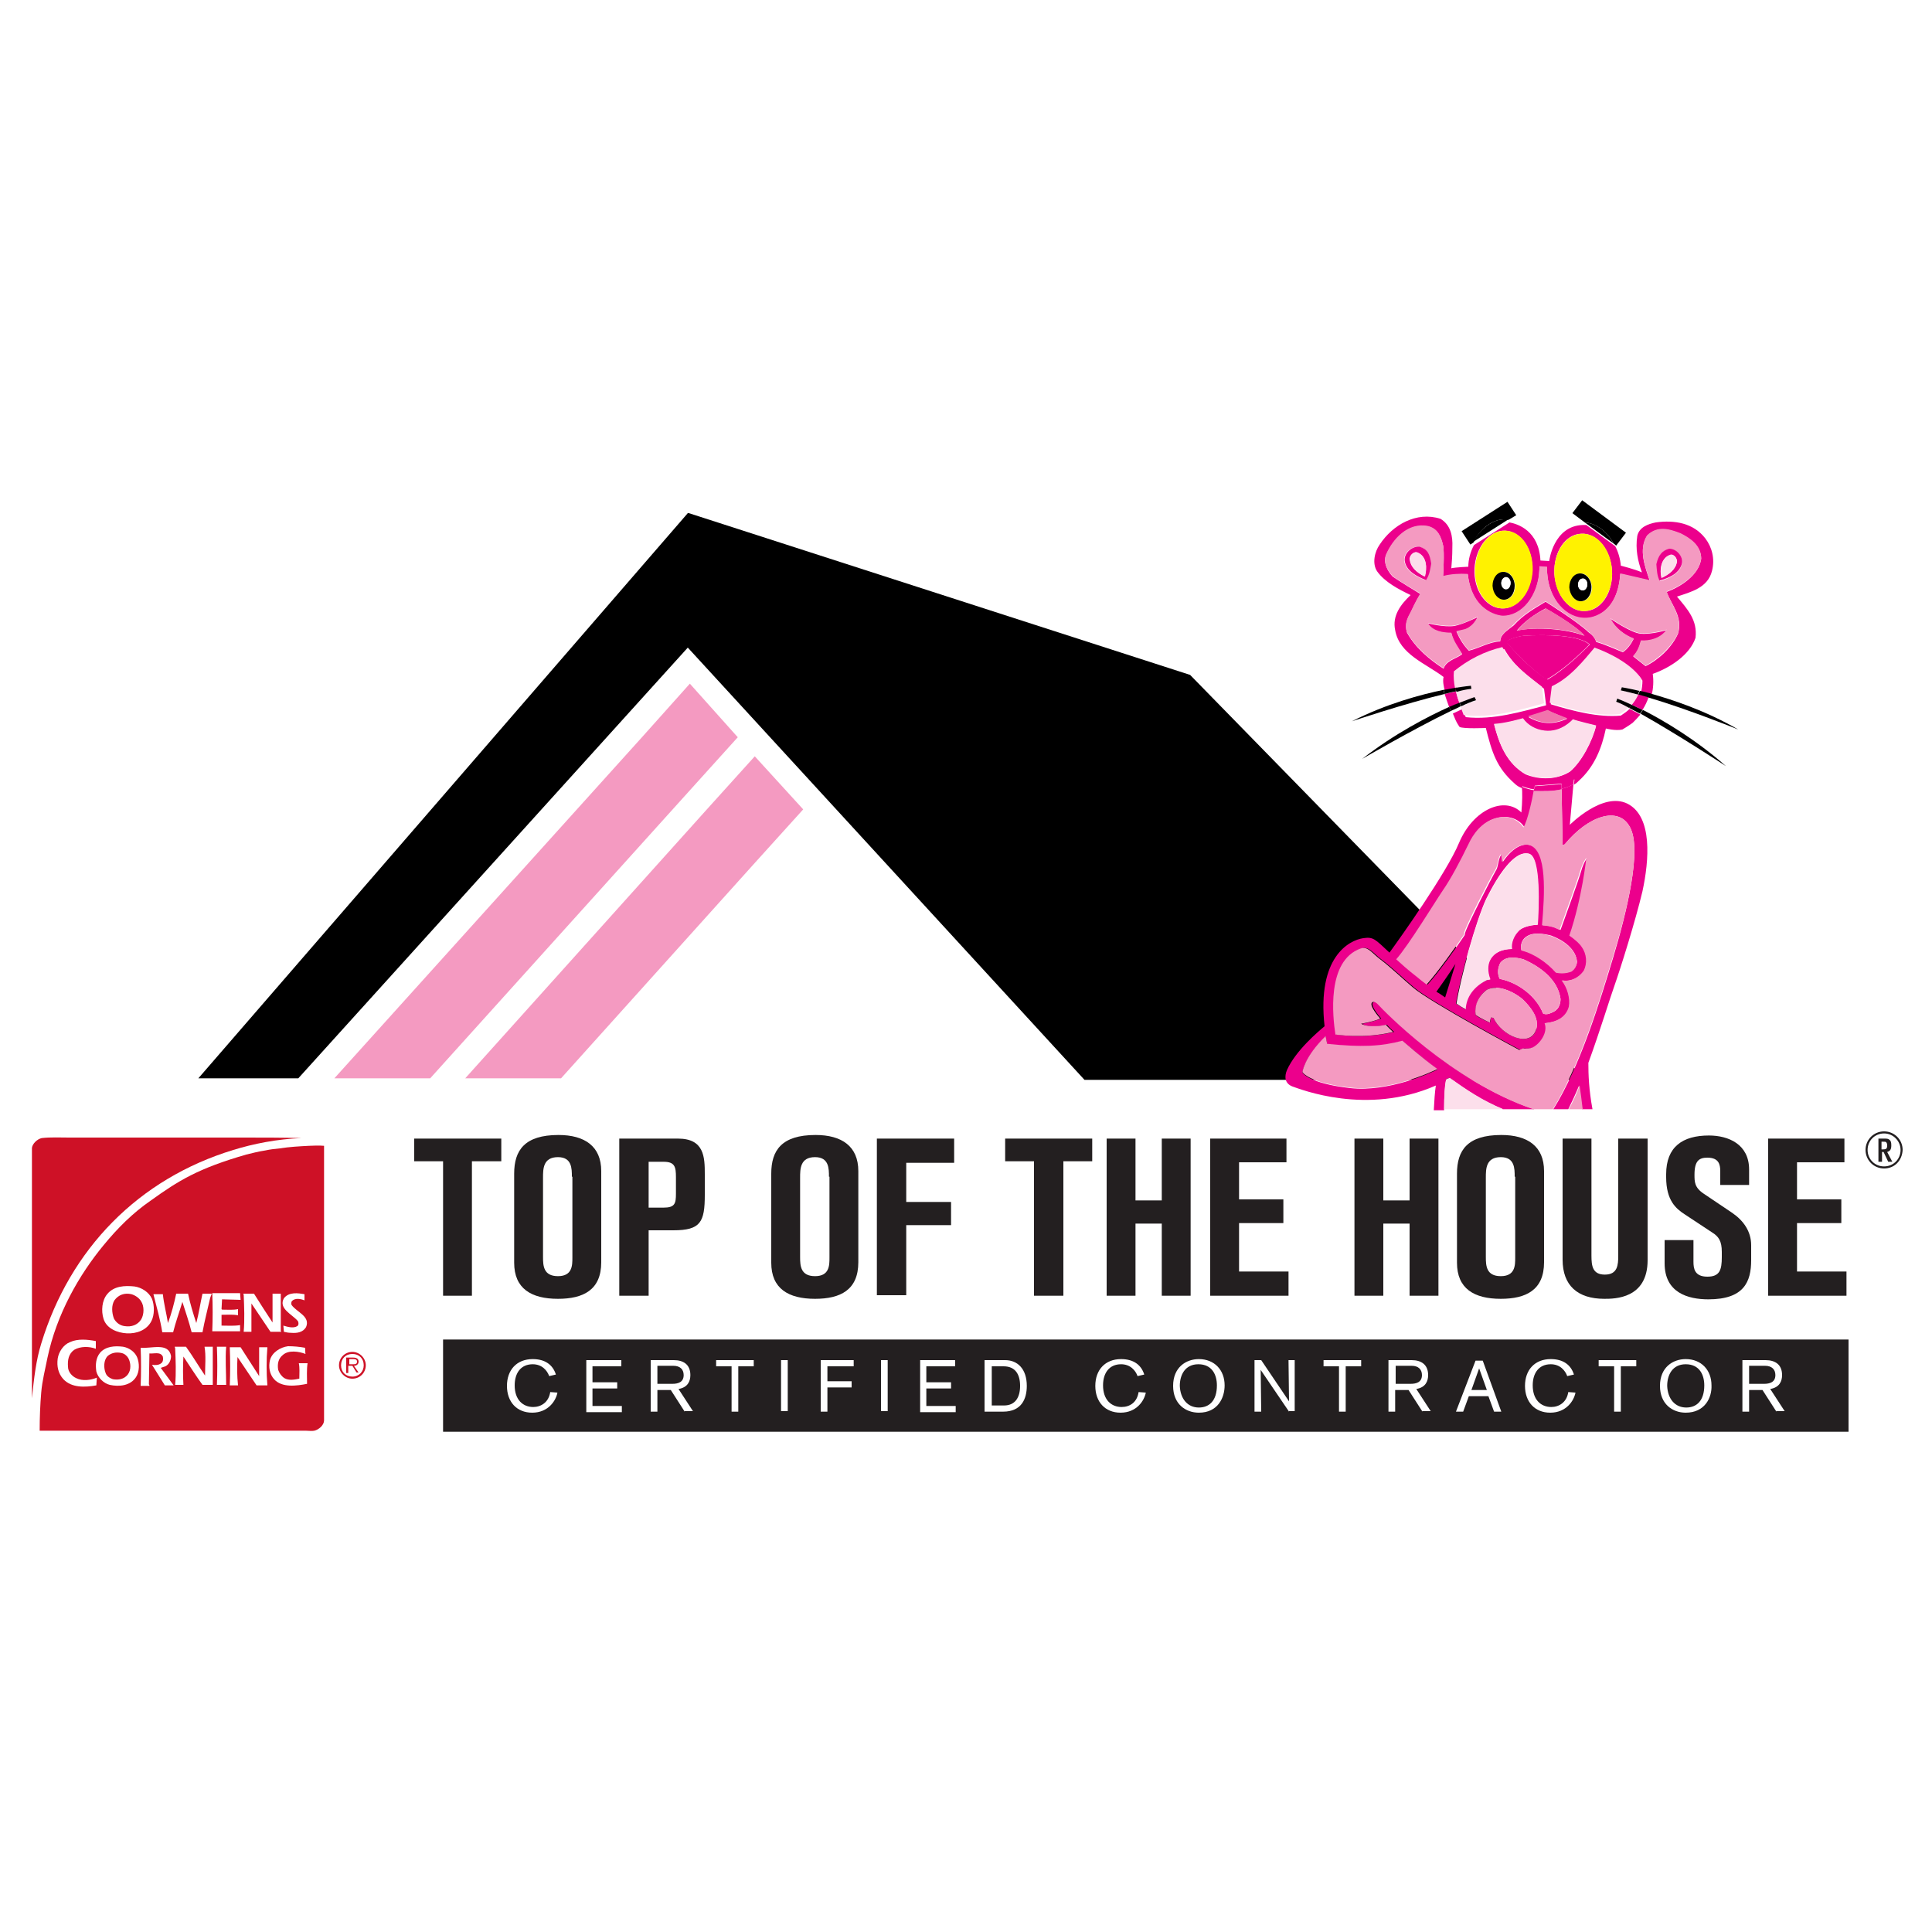 <?xml version="1.0" encoding="UTF-8"?> <svg xmlns="http://www.w3.org/2000/svg" xmlns:xlink="http://www.w3.org/1999/xlink" version="1.1" id="Layer_1" x="0px" y="0px" viewBox="0 0 375 375" style="enable-background:new 0 0 375 375;" xml:space="preserve"> <style type="text/css"> .st0{fill:#FFFFFF;} .st1{fill:#CE1126;} .st2{fill:#231F20;} .st3{fill:#F49AC1;} .st4{fill:none;} .st5{fill:#EC008C;} .st6{fill:#FCDFEB;} .st7{fill:#F173AC;} .st8{fill:#FFF200;} </style> <rect x="0" y="0" class="st0" width="375" height="375"></rect> <g> <g> <path class="st0" d="M58.5,220.9C58.5,220.9,58.5,220.9,58.5,220.9c-4.8,0.2-9.3,1.1-13.2,2.3c-18.4,5.6-31.7,19.2-37.3,37.6 c-1,3.2-1.4,6.7-1.8,10.6c0,0,0,0,0,0v6.5h1.5c0-2.6,0.1-5,0.3-7.4c0.2-2.4,0.8-4.6,1.2-6.7c1.8-8.6,6.2-16.2,10.9-21.9 c2.7-3.3,5.7-6.3,9.2-8.7c5.3-3.8,9.1-6.2,18.5-8.9c1.2-0.3,2.4-0.6,3.7-0.8c0.9-0.2,1.8-0.3,2.8-0.4c1.8-0.2,3.7-0.4,5.7-0.4 c0.2,0,2-0.1,2.9,0c0-0.1,0-1.6,0-1.6L58.5,220.9z"></path> <path class="st1" d="M60,222.4c0.2,0,2-0.1,2.9,0c0,12.7,0,25.4,0,38.1c0,3.6,0,7.3,0,10.9c0,1.4,0,3,0,4.3c0,0.9-1,1.8-1.9,2 c-0.5,0.1-1.1,0-1.6,0c-1.2,0-2.4,0-3.7,0c-3.8,0-7.5,0-11.3,0c-12.2,0-24.5,0-36.7,0c0-2.6,0.1-5,0.3-7.4 c0.2-2.4,0.8-4.6,1.2-6.7c1.8-8.6,6.2-16.2,10.9-21.9c2.7-3.3,5.7-6.3,9.2-8.7c5.3-3.8,9.1-6.2,18.5-8.9c1.2-0.3,2.4-0.6,3.7-0.8 c0.9-0.2,1.8-0.3,2.8-0.4C56.2,222.6,58.1,222.5,60,222.4z"></path> <path class="st1" d="M8.1,220.9c1.7-0.2,3.7-0.1,5.3-0.1c3.9,0,7.9,0,11.8,0c7.4,0,14.7,0,22.1,0c3.7,0,7.5,0,11.2,0.1 c-4.8,0.2-9.3,1.1-13.2,2.3c-18.4,5.6-31.7,19.2-37.3,37.6c-1,3.2-1.4,6.7-1.8,10.6c0-3.8,0-7.9,0-11.8c0-7.4,0-14.9,0-22.3 c0-3.4,0-6.7,0-10.1c0-1.4,0-4.4,0-4.4C6.3,222,7.2,221.1,8.1,220.9z"></path> <path class="st0" d="M59.1,251.2l0,1.2c-0.7-0.3-1.8-0.5-2.4,0.1c-0.2,0.2-0.2,0.6-0.1,0.8c1,1.4,3.7,2.2,2.8,4.3 c-0.6,1-1.7,1.2-2.9,1.1c-0.5,0-1-0.1-1.4-0.2l-0.1-1.2c0.7,0.2,1.9,0.6,2.7,0.1c0.3-0.2,0.3-0.7,0.1-1c-1.1-1.3-3.8-2.4-2.7-4.4 C56.1,250.7,57.9,251,59.1,251.2L59.1,251.2z"></path> <path class="st0" d="M31.6,251.1c0.2,2,0.7,3.8,1,5.7c0.7-1.9,1.2-3.8,1.6-5.7h2.3c0.4,1.9,1,3.9,1.6,5.7c0.5-1.9,0.8-3.9,1.2-5.7 h1.8l-0.3,0.8c-0.5,2.2-1.1,4.5-1.5,6.7h-2.1c-0.5-2-1.2-4-1.8-5.9c-0.6,2-1.3,3.9-1.8,5.9h-2.1c-0.4-2.5-1.1-4.9-1.7-7.3l0-0.1 H31.6L31.6,251.1z"></path> <path class="st0" d="M46.7,252.3l-3.6-0.1l-0.1,1.9l0.1,0.1c1,0,2.2,0.1,3.1-0.1v1.2c-1-0.2-2.1-0.1-3.2-0.1v2.1 c1.2,0,2.5,0.1,3.6-0.1l0,1.2h-5.4c0.1-2.4,0.1-5,0-7.4h5.4L46.7,252.3L46.7,252.3z"></path> <path class="st0" d="M49.3,251.1c1.2,1.9,2.4,3.8,3.6,5.6l0-5.6h1.6l0,7.2l0.1,0.2h-2.1l-3.7-5.5l0,5.5h-1.5 c0.2-2.3,0.1-4.8,0-7.2l-0.1-0.2H49.3L49.3,251.1z"></path> <path class="st0" d="M18.6,260.3l0,1.5c-1.3-0.5-3-0.5-4.2,0.2c-1.1,0.8-1.3,2-1.2,3.3c0,0.9,0.7,1.8,1.6,2.2 c1.2,0.6,2.8,0.4,4-0.1l-0.1,1.5c-2.2,0.4-4.8,0.5-6.4-1.2c-1-1.1-1.3-2.5-1.1-4c0.2-1.3,1.1-2.7,2.4-3.2 C15.1,259.8,17,260,18.6,260.3L18.6,260.3z"></path> <path class="st0" d="M59.2,261.6c0.1,0.4,0,0.8,0.1,1.2c-1.3-0.5-3.3-0.8-4.4,0.2c-0.9,0.7-1.1,1.8-0.9,2.9 c0.2,0.6,0.6,1.2,1.2,1.6c0.9,0.5,1.9,0.3,2.9,0.1c0-1,0.1-2.1-0.1-3h1.7c-0.2,1.3-0.1,2.7-0.1,4c-2,0.4-4.9,0.8-6.4-0.9 c-0.9-1-1.1-2.4-0.8-3.7c0.4-1.5,2-2.5,3.5-2.7C57,261.3,58.1,261.4,59.2,261.6L59.2,261.6z"></path> <path class="st0" d="M33.2,263.2c0,0.7-0.3,1.6-1.1,2l-0.9,0.3l2.5,3.4H32l-2.5-4c0.6,0.1,1.3,0.1,1.8-0.3 c0.4-0.3,0.4-0.9,0.3-1.3c-0.5-1-1.7-0.5-2.6-0.6l-0.1,6c0.1,0.1,0.1,0.2,0.1,0.3h-1.7c0.1-2.4,0.1-5,0-7.4 C29.4,261.8,32.7,260.5,33.2,263.2L33.2,263.2z"></path> <path class="st0" d="M36.1,261.4c1.3,1.8,2.4,3.7,3.7,5.6c0-1.8,0.2-3.9-0.1-5.6h1.6l0,7.4h-2c-1.3-1.8-2.5-3.7-3.7-5.5 c-0.1,1.8-0.1,3.7,0,5.5H34c0.2-2.3,0.1-4.8,0-7.1l-0.1-0.3H36.1L36.1,261.4z"></path> <path class="st0" d="M43.9,261.4c-0.2,2.4,0,4.9,0,7.4h-1.8c0.1-2.4,0.1-5,0-7.4H43.9L43.9,261.4z"></path> <path class="st0" d="M50.3,267.1l0-5.6h1.6c-0.2,2.4-0.2,5,0,7.4h-2.1l-3.7-5.5c-0.1,1.8-0.1,3.7,0.1,5.5h-1.6 c0.1-2.4,0.1-5,0-7.4h2.1L50.3,267.1L50.3,267.1z"></path> <path class="st0" d="M29.5,252.1c-0.6-1.3-2-2.2-3.4-2.4c-1.9-0.2-4-0.1-5.3,1.5c-1,1.2-1.2,3.2-0.7,4.8c0.6,1.9,2.7,2.7,4.5,2.8 c1.9,0.1,3.9-0.6,4.8-2.4C30,255.2,30,253.4,29.5,252.1z M27.4,256.1c-0.7,1.1-1.9,1.5-3.2,1.3c-0.9-0.1-1.7-0.7-2.1-1.5 c-0.4-1.1-0.5-2.5,0.1-3.5c0.8-1.1,2-1.5,3.3-1.2c0.7,0.2,1.5,0.7,1.9,1.4C28,253.5,28,255.1,27.4,256.1z"></path> <path class="st0" d="M26.6,263.4c-0.5-1.1-1.6-1.8-2.7-2c-1.6-0.2-3.4-0.1-4.5,1.2c-0.8,1-0.9,2.3-0.7,3.6 c0.3,1.2,1.4,2.3,2.6,2.6c1.8,0.4,4,0.2,5.1-1.5C27.1,266.2,27.1,264.6,26.6,263.4z M24.8,266.8c-0.7,0.9-1.8,1.1-2.9,0.9 c-0.6-0.2-1.2-0.6-1.4-1.2c-0.4-1-0.4-2.5,0.4-3.3c0.7-0.6,1.6-0.8,2.6-0.6c0.6,0.1,1.1,0.5,1.4,1 C25.4,264.5,25.5,265.9,24.8,266.8z"></path> <path class="st1" d="M68.4,267.6c1.5,0,2.6-1.2,2.6-2.6c0-1.4-1.2-2.6-2.6-2.6c-1.5,0-2.6,1.2-2.6,2.6 C65.8,266.4,67,267.6,68.4,267.6z M68.4,267.2c-1.3,0-2.2-0.9-2.2-2.2c0-1.3,0.9-2.2,2.2-2.2c1.3,0,2.2,0.9,2.2,2.2 C70.6,266.2,69.7,267.2,68.4,267.2z M67.8,265.1h0.6l0.8,1.3h0.4l-0.9-1.3c0.5,0,0.9-0.3,0.9-0.8c0-0.5-0.3-0.8-1.1-0.8h-1.3v3 h0.4V265.1z M67.8,264.8v-1h0.8c0.4,0,0.7,0.1,0.7,0.5c0,0.6-0.6,0.5-1,0.5H67.8z"></path> </g> <g> <path class="st2" d="M91.6,225.4v26.1H86v-26.1h-5.6V221h16.9v4.4H91.6z"></path> <path class="st2" d="M99.8,227.8c0-4.5,2-7.5,8.6-7.5c5.1,0,8.3,2.2,8.3,7V245c0,5.4-3.5,7.1-8.4,7.1c-5.2,0-8.5-2-8.5-7V227.8z M111,228.4c0-1.6,0-3.8-2.7-3.8c-2.9,0-2.9,2.3-2.9,4V244c0,1.7,0.1,3.7,2.9,3.7c2.8,0,2.8-2.1,2.8-3.6V228.4z"></path> <path class="st2" d="M131.6,221c5.1,0,5.2,3.6,5.2,6.9v4c0,5.3-0.8,6.9-6.1,6.9h-4.8v12.7h-5.7V221H131.6z M125.9,234.4h2.9 c2.2,0,2.4-0.8,2.4-2.7v-3.2c0-2-0.2-3-2.4-3h-2.9V234.4z"></path> <path class="st2" d="M149.7,227.8c0-4.5,2-7.5,8.6-7.5c5.1,0,8.3,2.2,8.3,7V245c0,5.4-3.5,7.1-8.4,7.1c-5.2,0-8.5-2-8.5-7V227.8z M160.9,228.4c0-1.6,0-3.8-2.7-3.8c-2.9,0-2.9,2.3-2.9,4V244c0,1.7,0.1,3.7,2.9,3.7c2.8,0,2.8-2.1,2.8-3.6V228.4z"></path> <path class="st2" d="M175.9,225.7v7.6h8.7v4.5h-8.7v13.6h-5.7V221h15v4.7H175.9z"></path> <path class="st2" d="M206.4,225.4v26.1h-5.7v-26.1h-5.6V221h16.9v4.4H206.4z"></path> <path class="st2" d="M225.5,251.5v-14h-5.1v14h-5.6V221h5.6v12h5.1v-12h5.6v30.5H225.5z"></path> <path class="st2" d="M234.9,251.5V221h14.8v4.6h-9.2v7.2h8.6v4.6h-8.6v9.4h9.6v4.7H234.9z"></path> <path class="st2" d="M273.6,251.5v-14h-5.1v14h-5.6V221h5.6v12h5.1v-12h5.6v30.5H273.6z"></path> <path class="st2" d="M282.8,227.8c0-4.5,2-7.5,8.6-7.5c5.1,0,8.3,2.2,8.3,7V245c0,5.4-3.5,7.1-8.4,7.1c-5.2,0-8.5-2-8.5-7V227.8z M294,228.4c0-1.6,0-3.8-2.7-3.8c-2.9,0-2.9,2.3-2.9,4V244c0,1.7,0.1,3.7,2.9,3.7c2.8,0,2.8-2.1,2.8-3.6V228.4z"></path> <path class="st2" d="M308.9,221v22.7c0,2,0.2,3.7,2.6,3.7c2.5,0,2.6-1.9,2.6-3.7V221h5.7v23.6c0,7.5-6.4,7.5-8.4,7.5 c-5.2,0-8.1-2.6-8.1-7.6V221H308.9z"></path> <path class="st2" d="M328.7,240.7v4.2c0,1.3,0.2,2.9,2.7,2.9c2.4,0,2.8-1.3,2.8-3.8v-1c0-2.1-0.6-3-1.9-3.8l-5.3-3.5 c-1.7-1.1-3.6-2.7-3.6-7.2v-0.6c0-5.3,3.2-7.5,8.3-7.5c3.8,0,7.8,1.7,7.8,6.6v3h-5.6v-2.7c0-1.3-0.3-2.6-2.5-2.6 c-1.6,0-2.5,0.6-2.5,3.3c0,1.4,0,2.5,1.8,3.7l5.5,3.7c2.2,1.5,3.7,3.6,3.7,6.3v2.9c0,4.2-1.4,7.6-8.3,7.6c-4,0-8.5-1.3-8.5-7v-4.5 H328.7z"></path> <path class="st2" d="M343.2,251.5V221h14.8v4.6h-9.2v7.2h8.6v4.6h-8.6v9.4h9.6v4.7H343.2z"></path> </g> <rect x="86" y="260" class="st2" width="272.8" height="17.9"></rect> <g> <path class="st0" d="M108.2,270.3c-0.3,1.6-1.8,3.9-4.9,3.9c-3,0-4.9-2.1-4.9-5.2c0-3.1,1.9-5.2,5-5.2c2.4,0,3.9,1.1,4.5,3 l-1.3,0.3c-0.4-1.1-1.4-2.3-3.2-2.3c-2.3,0-3.5,1.7-3.5,4.1c0,2.8,1.6,4.2,3.6,4.2c1.5,0,3-0.9,3.3-2.9L108.2,270.3z"></path> <path class="st0" d="M113.8,274V264h6.8v1.2H115v3.1h4.8v1.2H115v3.4h5.7v1.2H113.8z"></path> <path class="st0" d="M132.9,274l-2.7-4.2h-2.6v4.2h-1.3V264h4.5c1.9,0,3.2,0.9,3.2,2.9c0,1.2-0.5,2.4-2.3,2.7l2.8,4.3H132.9z M130.5,268.6c1.1,0,2.2-0.3,2.2-1.7c0-1.1-0.7-1.8-2-1.8h-3.1v3.5H130.5z"></path> <path class="st0" d="M143.3,265.2v8.8H142v-8.8h-3V264h7.3v1.2H143.3z"></path> <path class="st0" d="M151.6,274V264h1.3v9.9H151.6z"></path> <path class="st0" d="M160.6,265.2v2.9h4.7v1.2h-4.7v4.7h-1.3V264h6.4v1.2H160.6z"></path> <path class="st0" d="M171,274V264h1.3v9.9H171z"></path> <path class="st0" d="M178.6,274V264h6.8v1.2h-5.6v3.1h4.8v1.2h-4.8v3.4h5.7v1.2H178.6z"></path> <path class="st0" d="M195.1,264c2.4,0,4.2,1.7,4.2,5c0,2.5-1,5-4.6,5h-3.6V264H195.1z M192.5,272.8h2.4c2.1,0,3.1-1.5,3.1-3.8 c0-2.2-0.9-3.8-3.2-3.8h-2.3V272.8z"></path> <path class="st0" d="M222.4,270.3c-0.3,1.6-1.8,3.9-4.9,3.9c-3,0-4.9-2.1-4.9-5.2c0-3.1,1.9-5.2,5-5.2c2.4,0,3.9,1.1,4.5,3 l-1.3,0.3c-0.4-1.1-1.4-2.3-3.2-2.3c-2.3,0-3.5,1.7-3.5,4.1c0,2.8,1.6,4.2,3.6,4.2c1.6,0,3-0.9,3.3-2.9L222.4,270.3z"></path> <path class="st0" d="M232.7,274.2c-2.6,0-5-1.7-5-5.2c0-3.6,2.5-5.2,5-5.2c3,0,5,2.1,5,5.1C237.7,271.3,236.4,274.2,232.7,274.2z M232.7,273.2c2,0,3.5-1.3,3.5-4.3c0-2-0.9-4.1-3.6-4.1c-2.6,0-3.6,2.1-3.6,4.2C229.1,271.5,230.5,273.2,232.7,273.2z"></path> <path class="st0" d="M250.2,274l-5.5-8.1c0,0,0.1,7.9,0.1,8.1h-1.3V264h1.3l5.4,8c0,0-0.1-7.7-0.1-8h1.2v9.9H250.2z"></path> <path class="st0" d="M261.2,265.2v8.8h-1.3v-8.8h-3V264h7.3v1.2H261.2z"></path> <path class="st0" d="M276.1,274l-2.7-4.2h-2.6v4.2h-1.3V264h4.5c1.9,0,3.2,0.9,3.2,2.9c0,1.2-0.5,2.4-2.3,2.7l2.8,4.3H276.1z M273.8,268.6c1.1,0,2.2-0.3,2.2-1.7c0-1.1-0.7-1.8-2-1.8h-3.1v3.5H273.8z"></path> <path class="st0" d="M290,274l-1.1-3h-3.8l-1.1,3h-1.4l3.8-9.9h1.4l3.6,9.9H290z M287.1,265.6l-1.5,4.2h3L287.1,265.6z"></path> <path class="st0" d="M305.8,270.3c-0.3,1.6-1.8,3.9-4.9,3.9c-3,0-4.9-2.1-4.9-5.2c0-3.1,1.9-5.2,5-5.2c2.4,0,3.9,1.1,4.5,3 l-1.3,0.3c-0.4-1.1-1.4-2.3-3.2-2.3c-2.3,0-3.5,1.7-3.5,4.1c0,2.8,1.6,4.2,3.6,4.2c1.5,0,3-0.9,3.3-2.9L305.8,270.3z"></path> <path class="st0" d="M314.6,265.2v8.8h-1.3v-8.8h-3V264h7.3v1.2H314.6z"></path> <path class="st0" d="M327.2,274.2c-2.6,0-5-1.7-5-5.2c0-3.6,2.5-5.2,5-5.2c3,0,5,2.1,5,5.1C332.3,271.3,330.9,274.2,327.2,274.2z M327.3,273.2c2,0,3.5-1.3,3.5-4.3c0-2-0.9-4.1-3.6-4.1c-2.6,0-3.6,2.1-3.6,4.2C323.7,271.5,325.1,273.2,327.3,273.2z"></path> <path class="st0" d="M344.8,274l-2.7-4.2h-2.6v4.2h-1.3V264h4.5c1.9,0,3.2,0.9,3.2,2.9c0,1.2-0.5,2.4-2.3,2.7l2.8,4.3H344.8z M342.4,268.6c1.1,0,2.2-0.3,2.2-1.7c0-1.1-0.7-1.8-2-1.8h-3.1v3.5H342.4z"></path> </g> <g> <g> <path class="st2" d="M365.7,226.8c-2,0-3.6-1.6-3.6-3.6c0-2,1.6-3.6,3.6-3.6c2,0,3.6,1.6,3.6,3.6 C369.2,225.3,367.7,226.8,365.7,226.8z M365.7,220c-1.8,0-3.2,1.4-3.2,3.2c0,1.8,1.4,3.2,3.2,3.2c1.8,0,3.2-1.4,3.2-3.2 C368.9,221.5,367.5,220,365.7,220z M365.5,221c0.7,0,1,0,1.2,0.2c0.3,0.2,0.4,0.5,0.4,1.1c0,0.8-0.2,1.1-0.8,1.3l1,1.9h-0.8 l-0.9-1.9h-0.3v1.9h-0.7V221H365.5z M365.2,223.1h0.2c0.7,0,0.9-0.1,0.9-0.8c0-0.3-0.1-0.5-0.2-0.6c-0.1-0.1-0.3-0.1-0.7-0.1 h-0.2V223.1z"></path> </g> </g> <g> <polygon points="231,131 133.7,99.6 133.5,99.6 38.5,209.3 57.9,209.3 133.5,125.7 210.5,209.6 230.4,209.6 307.8,209.6 "></polygon> <polygon class="st3" points="133.9,132.7 124.6,143.1 64.9,209.3 83.5,209.3 133.9,153.4 143.2,143.1 "></polygon> <polygon class="st3" points="146.5,146.8 137.2,157.1 90.3,209.3 108.9,209.3 146.5,167.5 155.9,157.1 "></polygon> <g> <path class="st4" d="M282.5,187.1c-1.4,2.3-3,4.4-3.7,5.3c0.6,0.4,1.1,0.8,1.7,1.1C280.9,192.4,281.7,189.7,282.5,187.1z"></path> <path class="st5" d="M280.7,209.5c0.2-0.1,0.4-0.2,0.6-0.3c3.2,2.3,6.3,4.4,10.4,6.1h6.1c-15.9-5.3-29.4-19.4-30.1-20.3 c-0.8-0.9-1.6-0.6-1.2,0.4c0.2,0.5,0.8,1.4,1.6,2.3c-0.6,0.2-1.8,0.7-3.7,1c0.8,0.7,3.2,0.6,4.8,0.2c0.4,0.5,0.9,0.9,1.4,1.4 c-5.7,1.4-11.2,0.5-11.2,0.5c-0.4-3.3-1.7-14.3,4.9-16.7c1.4-0.5,2.2,0.9,3.8,2.1c2,1.5,4.5,3.9,6.4,5.5 c3.4,2.9,20.6,12.1,20.6,12.1l0.7-0.3c0.7,0.1,1.4,0,1.9-0.2c1.5-0.7,3-2.9,2.3-4.7c2.1-0.2,4.1-1,4.7-3.2 c0.3-1.6-0.3-3.8-1.4-5.1c1.8,0.3,3.4-0.6,4.3-1.9c0.7-1.4,0.6-3.3-0.4-4.6c-0.3-0.4-1.2-1.3-2.4-2.2c2.5-7.3,3.3-15.1,3.3-15.1 s-0.7,0.8-1.2,2.6c-0.4,1.5-3.2,9.2-4,11.4c-0.5-0.2-1-0.5-1.5-0.6c-0.6-0.2-1.3-0.3-1.9-0.3c0.5-5.9,1.2-14.8-2.6-15.6 c-2.8-0.6-5.2,3.3-5.2,3.3s0-1.1-0.2-1.5c-0.6,0.5-0.7,2.3-1,2.9c-1.2,2.1-5.6,10.7-6.1,12.3c0,0.1-0.1,0.3-0.1,0.5 c-1.4,2.1-5.1,7.3-7.2,9.6c-0.7-0.5-1.3-1-1.9-1.5c-1.6-1.3-2.9-2.5-4-3.4c2.4-2.7,7.7-11.4,9-13.3c1.5-2.3,3.4-5.7,5.1-9.2 c0.8-1.6,2.4-4.4,5.6-5c2.2-0.5,4.2,0.5,5,1.9c0.8-1.2,1.6-5.4,2-7.2c-0.9-0.1-1.8-0.4-2.5-0.7c0.1,1.1,0.1,2.9-0.1,5 c-3.2-3.2-9.3-0.7-12.1,5.9c-2.4,5.8-11.6,18.7-13.5,21.3c-2.8-2.6-3.1-3.1-5.1-2.8c-2.7,0.4-9,3.6-7.5,17.1 c-1.2,1-5.6,4.7-7.3,8.5c-0.5,1.2-0.5,2.6,1.1,3.2c1.5,0.5,14.4,5.7,27.8-0.2c-0.2,1.3-0.3,2.9-0.4,4.8h2 C280.3,212.6,280.5,210.6,280.7,209.5z M298.2,199.7c-1,3.9-6.8,1.3-8.3-2.1c-0.2-0.1-0.5-0.1-0.5-0.1c-0.1,0.3-0.1,0.7-0.2,1 c-1.4-0.6-2.8-1.3-2.8-1.6c-0.1-1.7,0.4-3.4,2.2-4.8c2-1,5,0.2,7,1.9C297,195.4,298.8,197.5,298.2,199.7z M301.1,196.6 c-1.1,0.5-1.6,0.1-1.6,0.1c-1.3-3.3-4.8-6-8.4-6.7c-0.5-1-0.4-2.1,0.1-3.1c1.1-1.4,3-1.1,4.5-0.7c3.2,1.4,6.7,3.9,7.2,7.7 C302.9,195,302.5,196.1,301.1,196.6z M301.1,181.6c2.4,0.9,4.8,2.6,5,5.1c-0.1,0.7-0.5,1.4-1.1,1.8c-1.1,0.4-2.1,0.4-3,0.2 c-1.6-1.9-4.1-3.7-6.7-4.3c-0.2-0.8,0-1.7,0.6-2.3C297.2,180.8,299.5,181.2,301.1,181.6z M288.5,174.4c2.2-4.4,5.4-9.4,8.2-8.7 c2.4,0.6,1.9,11.1,1.7,13.8c-1.7,0.1-3.1,0.6-3.7,1.2c-0.9,0.9-1.5,2.2-1.3,3.5c-1.8,0-3.7,0.7-4.4,2.5c-0.4,1.1-0.2,2.3,0.2,3.4 c-0.3,0.1-0.6,0.1-0.8,0.2c-2.4,1.2-3.9,3.1-4,5.6c-0.6-0.4-1.2-0.7-1.8-1.1C283.3,190.2,286.5,178.6,288.5,174.4z M282.5,187.1 c-0.8,2.6-1.6,5.3-2,6.5c-0.6-0.4-1.1-0.8-1.7-1.1C279.5,191.5,281.1,189.3,282.5,187.1z M262.1,211.2c-8.1-0.9-9.3-3-9.3-3 s0.3-2.9,4.5-7c0.1,0.5,0.2,1,0.3,1.5c6.7,0.7,10.5,0.5,14.6-0.6c1,0.7,3.4,2.9,6.8,5.5C277.6,208.3,269.5,212,262.1,211.2z"></path> <path class="st5" d="M303.3,164l0.4-0.1c4.5-5.5,10.5-7.6,12.7-3.3c2.3,4.3-0.6,16.3-3.3,25.3c-2.6,8.6-6.4,21.1-11.6,29.4h2.9 c0.7-1.4,1.4-2.9,2.1-4.6c0.1,1.3,0.3,3,0.6,4.6h2c-0.7-3.8-0.8-6.7-0.8-9c2.3-6.3,4.3-12.9,5-14.8c1.2-3.4,4.1-12.6,5.5-18.5 c1.3-6,2-14.5-2.9-17c-4.8-2.4-11.2,4.1-11.2,4.1l0.7-7.9c-0.7,0.4-1.4,0.7-2.3,0.9L303.3,164z"></path> <path class="st3" d="M288.6,192.1c-1.8,1.4-2.4,3.1-2.2,4.8c0,0.2,1.5,1,2.8,1.6c0-0.3,0.1-0.7,0.2-1c0,0,0.3,0,0.5,0.1 c1.5,3.4,7.2,6,8.3,2.1c0.6-2.2-1.1-4.2-2.6-5.7C293.6,192.3,290.6,191.1,288.6,192.1z"></path> <path class="st3" d="M295.7,186.2c-1.5-0.4-3.4-0.7-4.5,0.7c-0.5,1-0.6,2.2-0.1,3.1c3.6,0.7,7.1,3.4,8.4,6.7c0,0,0.5,0.4,1.6-0.1 c1.3-0.6,1.8-1.6,1.8-2.7C302.4,190.1,298.9,187.6,295.7,186.2z"></path> <path class="st3" d="M295.9,182.2c-0.6,0.6-0.8,1.5-0.6,2.3c2.5,0.6,5,2.4,6.7,4.3c0.9,0.2,1.9,0.2,3-0.2c0.6-0.4,1-1,1.1-1.8 c-0.2-2.6-2.6-4.2-5-5.1C299.5,181.2,297.2,180.8,295.9,182.2z"></path> <path class="st3" d="M316.4,160.6c-2.3-4.3-8.2-2.2-12.7,3.3l-0.4,0.1l-0.2-10.8c-1.7,0.4-3.6,0.5-5.4,0.2 c-0.3,1.8-1.2,5.9-2,7.2c-0.9-1.4-2.9-2.4-5-1.9c-3.2,0.7-4.9,3.5-5.6,5c-1.7,3.5-3.5,6.9-5.1,9.2c-1.3,1.9-6.6,10.6-9,13.3 c1,0.9,2.3,2.1,4,3.4c0.6,0.5,1.2,1,1.9,1.5c2.1-2.3,5.8-7.5,7.2-9.6c0.1-0.2,0.1-0.3,0.1-0.5c0.5-1.7,4.9-10.3,6.1-12.3 c0.4-0.6,0.5-2.4,1-2.9c0.2,0.5,0.2,1.5,0.2,1.5s2.5-3.9,5.2-3.3c3.7,0.8,3.1,9.7,2.6,15.6c0.6,0,1.3,0.2,1.9,0.3 c0.5,0.1,1,0.4,1.5,0.6c0.8-2.3,3.6-9.9,4-11.4c0.5-1.7,1.2-2.6,1.2-2.6s-0.8,7.8-3.3,15.1c1.2,0.8,2.1,1.7,2.4,2.2 c1,1.4,1.1,3.2,0.4,4.6c-0.9,1.3-2.5,2.2-4.3,1.9c1.1,1.4,1.7,3.5,1.4,5.1c-0.6,2.2-2.6,3-4.7,3.2c0.7,1.8-0.9,4-2.3,4.7 c-0.5,0.2-1.2,0.3-1.9,0.2l-0.7,0.3c0,0-17.2-9.2-20.6-12.1c-1.9-1.6-4.4-4-6.4-5.5c-1.6-1.2-2.4-2.6-3.8-2.1 c-6.7,2.4-5.4,13.4-4.9,16.7c0,0,5.6,0.9,11.2-0.5c-0.5-0.5-1-0.9-1.4-1.4c-1.6,0.4-3.9,0.4-4.8-0.2c1.8-0.3,3.1-0.7,3.7-1 c-0.8-0.9-1.4-1.8-1.6-2.3c-0.4-1,0.4-1.3,1.2-0.4c0.8,0.9,14.2,14.9,30.1,20.3h3.8c5.2-8.4,9-20.8,11.6-29.4 C315.8,176.9,318.7,164.9,316.4,160.6z"></path> <path class="st6" d="M288.5,190.3c0.2-0.1,0.5-0.2,0.8-0.2c-0.4-1-0.6-2.3-0.2-3.4c0.7-1.8,2.5-2.5,4.4-2.5 c-0.2-1.2,0.4-2.6,1.3-3.5c0.5-0.6,1.9-1.2,3.7-1.2c0.2-2.8,0.7-13.2-1.7-13.8c-2.8-0.7-6,4.3-8.2,8.7 c-2.1,4.2-5.2,15.8-5.9,20.4c0.6,0.4,1.2,0.8,1.8,1.1C284.6,193.5,286.1,191.5,288.5,190.3z"></path> <path class="st3" d="M272.2,202c-4.1,1.1-7.9,1.3-14.6,0.6c-0.1-0.5-0.2-1-0.3-1.5c-4.2,4.1-4.5,7-4.5,7s1.2,2.1,9.3,3 c7.4,0.8,15.5-2.9,16.9-3.6C275.6,205,273.2,202.8,272.2,202z"></path> <path class="st6" d="M280.7,209.5c-0.3,1.1-0.4,3.1-0.4,5.8h11.5c-4.1-1.7-7.2-3.8-10.4-6.1C281.1,209.3,280.9,209.4,280.7,209.5 z"></path> <path class="st3" d="M304.5,215.3h2.7c-0.2-1.7-0.4-3.3-0.6-4.6C306,212.4,305.2,214,304.5,215.3z"></path> <path class="st5" d="M316.7,136.8c0.6,0.3,1.3,0.6,2.1,1c0.5-0.8,0.9-1.6,1.2-2.5c-0.7-0.2-1.4-0.4-2.1-0.6 C317.7,135.5,317.2,136.2,316.7,136.8z"></path> <path class="st5" d="M305.6,151.3l-0.1,1c0.4-0.2,0.7-0.5,0.9-0.7c3.1-2.8,4.5-6.4,5.3-10.2c0,0,1.9,0.5,3.2,0.2 c0,0,1.2-0.7,2-1.3c0.5-0.5,1-1,1.5-1.6c-0.7-0.4-1.5-0.8-2.1-1.1c-0.5,0.5-1.1,0.9-1.7,1.3c-4.4,0.4-9.3-0.9-13.6-2.2l0.4-3.2 c3.5-1.7,6.2-5,8.3-7.5c3.1,1.1,7.3,3.3,9.1,6.1c0,0.8-0.1,1.6-0.3,2.3c0.6,0.1,1.3,0.3,2.1,0.5c0.3-1.3,0.4-2.7,0.2-4.1 c3.4-1.2,7.2-3.7,8.3-7c0.4-3.4-1.5-5.5-3.6-8c2.7-0.9,6-1.7,6.8-5c0.6-2.3,0-4.6-1.3-6.3c-2.3-3-6-3.6-9.6-3.1 c-1.5,0.3-3.2,0.9-3.6,2.6c-0.4,2.6,0.1,4.9,0.9,7.1c-1.3-0.6-4.1-1.3-4.1-1.3c-0.1-1.3-0.5-2.7-1.1-3.8l-5.6-4.1 c-0.2,0-0.5,0-0.7,0c-5.7,0.2-6.5,7-6.5,7l-1.7-0.1c-0.3-5.8-4.4-7.1-6-7.4l-6.9,4.4c-0.7,1.3-1.1,2.8-1.1,4.2 c0,0-2.4,0.1-3.3,0.3c0.1-1.3,0.2-2.3,0.2-4.1c0.1-2.1-0.3-4.3-2.3-5.5c-4.7-1.5-9.3,1.2-11.8,5c-1,1.4-1.5,3.7-0.5,5.2 c1.5,2.1,4.2,3.5,6.5,4.6c-1.9,1.8-3.6,4-3,6.8c0.8,4.7,6,6.5,9.4,9.1c-0.2,0.8,0,1.8,0.3,2.9c0.8-0.2,1.6-0.3,2.3-0.4 c-0.2-1-0.3-2.1-0.2-3.2c2.8-2.3,5.9-3.9,9.4-4.7c1.9,3.4,4.9,5.5,7.7,7.7l0.4,3.2c-4.7,1.2-10.2,2.9-15.6,2.3 c-0.2-0.5-0.4-1.1-0.6-1.6c-0.6,0.3-1.3,0.6-1.9,0.9c0.3,0.7,0.5,1.2,0.5,1.2c0.3,0.7,0.8,1.4,0.8,1.4c0.8,0.4,5.1,0.2,5.1,0.2 c1.2,4.8,2.1,7.7,5.6,10.8c0.4,0.4,0.9,0.7,1.5,0.9c0-0.9-0.1-1.4-0.1-1.4L305.6,151.3z M306.9,103.6c3.1-0.2,5.7,3.1,6,7.2 c0.2,4.2-2.1,7.7-5.2,7.8c-3.1,0.2-5.7-3.1-6-7.2C301.5,107.2,303.8,103.7,306.9,103.6z M292.1,103c3.1,0.1,5.5,3.6,5.3,7.7 c-0.2,4.2-2.8,7.5-5.9,7.4c-3.1-0.1-5.5-3.6-5.3-7.7C286.4,106.2,289.1,102.9,292.1,103z M291.2,124.5c-2.2,0.1-4,1.3-6.1,1.8 c-1-1-1.8-2.3-2.4-3.7l1.7-0.4c1.1-0.4,2-1.4,2.4-2.4c0,0-2.9,1.4-4.5,1.7c-2,0.3-5.1-0.5-5.1-0.5c0,0,0,0,0,0.1 c0.9,1.5,2.9,1.8,4.5,1.8c0.4,1.8,1.2,2.7,2.1,4.1c-1.2,0.9-3.1,1.2-3.6,2.8c-2.8-1.8-5.5-4.1-7.1-7c-0.5-1.6,0.1-2.8,0.8-4.1 c0,0,1-2.2,1.8-3.4c0,0-4.6-2.8-5.4-3.4c-1-1.1-1.8-2.6-1.3-4.1c1.4-3.1,4.3-6.4,8.2-5.6c1.9,0.5,2.5,2,2.9,3.7c0.3,1.2,0,6,0,6 c1.5-0.4,3.3-0.4,4.8-0.4c0.9,7.9,6.7,8.1,6.7,8.1c3.8,0.1,7.1-3.9,7.2-9.1l0-0.5l1.5,0.1l0,1.1c0.3,5.1,3.6,9,7.6,8.8 c0,0,6,0.1,6.6-8.6l0.5,0.1l5.2,1.2c-0.9-2.7-2.2-6-0.5-8.7c2-1.9,4.2-1.3,6.5-0.4c2,1,4,2.5,4,4.9c-0.5,3.2-4,5.4-6.7,6.4 c0.9,2.5,3.2,4.8,2.2,8.1c-1.2,2.7-3.8,5.1-6.3,6.3l-2.4-1.9c0.8-0.8,1.3-1.9,1.5-3c1.7,0.1,3.8-0.4,5-2.1c0,0-2.9,0.9-5.1,0.7 c-1.9-0.2-5.8-2.9-5.8-2.9c0.9,1.9,2.8,3.2,4.5,3.9c-0.5,1-1.2,2-2.1,2.6c-1.5-0.6-3.7-1.6-5.2-2c-0.2-1.1-1.5-1.9-1.5-1.9 c-1.9-1.9-8.3-5.9-8.3-5.9c-2.3,1.4-4.3,2.5-6.2,4.6C292.7,122.3,291.2,123.1,291.2,124.5z M307.5,123.4c-3.3-1.3-9.3-1.8-13.1-1 c1.5-1.8,3.5-3.2,5.6-4.3C300,118.1,306.1,121.5,307.5,123.4z M292.6,124.8c-0.4-0.6,1.8-1.2,3.1-1.4c4.8-0.3,10.9-0.1,12.9,1.7 c-2.6,2.6-5.1,4.9-8.2,6.8C297.7,130.3,294.7,127.3,292.6,124.8z M300.4,137.9c1,0.5,2.7,1.1,3.8,1.6c-2.8,1.3-5.3,1-7.5-0.3 L300.4,137.9z M290,140.6c2.2-0.1,5.6-1.1,5.6-1.1c1,1.5,2.4,2.2,4.2,2.4c3.3,0.4,5.5-2.2,5.5-2.2c0.7,0.3,4.5,1.2,4.5,1.2 c-0.7,2.9-2.8,7-5.1,8.9c-2.6,1.6-5.9,1.6-8.6,0.5C292.5,148.2,291,144.5,290,140.6z"></path> <path class="st5" d="M282.6,134.2c-0.7,0.2-1.4,0.3-2.2,0.5c0.3,0.9,0.6,1.8,0.9,2.6c0.7-0.3,1.4-0.6,2-0.8 C283,135.7,282.8,135,282.6,134.2z"></path> <path class="st5" d="M297.9,152.5l5.2-0.4l0,1c0.9-0.2,1.7-0.5,2.3-0.9l0.1-1l-10.4-0.1c0,0,0.1,0.5,0.1,1.4 c0.8,0.3,1.6,0.6,2.5,0.7C297.9,152.8,297.9,152.5,297.9,152.5z"></path> <path class="st5" d="M303.1,153.2l0-1l-5.2,0.4c0,0-0.1,0.3-0.2,0.9C299.5,153.6,301.5,153.6,303.1,153.2z"></path> <path d="M292.2,100.8c0,0,0.2,0,0.6,0.1l1.5-0.9l-1.7-2.6l-8.9,5.7l1.7,2.6l0.6-0.4C287.2,102.7,289.7,100.7,292.2,100.8z"></path> <path d="M292.2,100.8c-2.5-0.1-4.9,1.9-6.3,4.4l6.9-4.4C292.4,100.8,292.2,100.8,292.2,100.8z"></path> <path d="M313.2,105.5l0.5,0.4l1.9-2.5l-8.5-6.3l-1.9,2.5l2.4,1.8C310,101.6,312,103.3,313.2,105.5z"></path> <path d="M307.6,101.4l5.6,4.1C312,103.3,310,101.6,307.6,101.4z"></path> <path class="st7" d="M294.5,122.4c3.8-0.8,9.8-0.4,13.1,1c-1.5-1.9-7.5-5.3-7.5-5.3C297.9,119.2,295.9,120.6,294.5,122.4z"></path> <path class="st3" d="M300,116.7c0,0,6.4,4,8.3,5.9c0,0,1.2,0.8,1.5,1.9c1.6,0.4,3.8,1.4,5.2,2c0.9-0.6,1.6-1.7,2.1-2.6 c-1.7-0.6-3.6-2-4.5-3.9c0,0,3.9,2.7,5.8,2.9c2.2,0.2,5.1-0.7,5.1-0.7c-1.2,1.7-3.3,2.2-5,2.1c-0.3,1.1-0.7,2.2-1.5,3l2.4,1.9 c2.5-1.3,5.1-3.7,6.3-6.3c0.9-3.2-1.4-5.6-2.2-8.1c2.7-1,6.3-3.2,6.7-6.4c0-2.5-2-3.9-4-4.9c-2.3-0.9-4.5-1.5-6.5,0.4 c-1.7,2.7-0.4,6,0.5,8.7l-5.2-1.2l-0.5-0.1c-0.6,8.7-6.6,8.6-6.6,8.6c-3.9,0.2-7.3-3.7-7.6-8.8l0-1.1l-1.5-0.1l0,0.5 c-0.2,5.2-3.4,9.2-7.2,9.1c0,0-5.8-0.3-6.7-8.1c-1.5-0.1-3.3,0-4.8,0.4c0,0,0.3-4.8,0-6c-0.4-1.7-1-3.2-2.9-3.7 c-3.9-0.8-6.9,2.5-8.2,5.6c-0.5,1.6,0.3,3,1.3,4.1c0.8,0.7,5.4,3.4,5.4,3.4c-0.8,1.2-1.8,3.4-1.8,3.4c-0.7,1.3-1.4,2.5-0.8,4.1 c1.6,2.9,4.3,5.2,7.1,7c0.4-1.6,2.4-1.9,3.6-2.8c-0.8-1.4-1.6-2.3-2.1-4.1c-1.6,0-3.6-0.3-4.5-1.8c0,0,0,0,0-0.1 c0,0,3.1,0.8,5.1,0.5c1.6-0.2,4.5-1.7,4.5-1.7c-0.4,1-1.3,2-2.4,2.4l-1.7,0.4c0.6,1.3,1.4,2.7,2.4,3.7c2.1-0.5,3.9-1.7,6.1-1.8 c0-1.4,1.5-2.1,2.6-3.2C295.7,119.2,297.6,118.1,300,116.7z M324,106.6c1.5,0,2.9,1.7,2.4,3.1c-0.5,1.7-2.5,2.6-4.2,3.1 c-0.5-1.1-0.5-2.1-0.6-3.2C321.9,107.8,322.4,107,324,106.6z M276.7,112.6c-1.8-0.6-3.7-1.7-4.1-3.5c-0.4-1.5,1.2-3.1,2.8-3 c1.6,0.5,2,1.4,2.3,3.3C277.5,110.5,277.4,111.5,276.7,112.6z"></path> <path class="st5" d="M308.5,125.1c-2-1.8-8.1-2-12.9-1.7c-1.3,0.2-3.5,0.8-3.1,1.4c2.2,2.5,5.2,5.5,7.7,7.1 C303.4,130,305.9,127.7,308.5,125.1z"></path> <path class="st6" d="M285.6,133.7c-0.9,0.1-1.9,0.3-3,0.6c0.2,0.8,0.4,1.5,0.7,2.2c1.8-0.7,2.9-1.1,2.9-1.1l0.2,0.6 c-0.9,0.3-1.8,0.7-2.9,1.2c0.2,0.5,0.4,1.1,0.6,1.6c5.3,0.7,10.9-1,15.6-2.3l-0.4-3.2c-2.8-2.2-5.8-4.3-7.7-7.7 c-3.4,0.8-6.6,2.4-9.4,4.7c-0.1,1.1,0,2.1,0.2,3.2c1.9-0.3,3-0.4,3-0.4L285.6,133.7z"></path> <path class="st6" d="M313.9,135.6c0,0,1,0.4,2.8,1.2c0.5-0.6,1-1.3,1.3-2c-1.2-0.3-2.3-0.6-3.3-0.8l0.2-0.6c0,0,1.3,0.2,3.4,0.7 c0.2-0.8,0.4-1.5,0.3-2.3c-1.8-2.8-6-5-9.1-6.1c-2.1,2.5-4.8,5.9-8.3,7.5l-0.4,3.2c4.2,1.3,9.2,2.7,13.6,2.2 c0.6-0.3,1.2-0.8,1.7-1.3c-0.9-0.5-1.7-0.9-2.5-1.2L313.9,135.6z"></path> <path class="st8" d="M307.7,118.6c3.1-0.2,5.4-3.7,5.2-7.8c-0.2-4.2-2.9-7.4-6-7.2c-3.1,0.2-5.4,3.7-5.2,7.8 C301.9,115.5,304.6,118.8,307.7,118.6z M306.8,111.3c1.2,0,2.1,1.2,2.2,2.7c0,1.5-0.9,2.7-2.1,2.7c-1.2,0-2.1-1.2-2.2-2.7 C304.7,112.5,305.6,111.3,306.8,111.3z"></path> <path class="st8" d="M291.6,118.1c3.1,0.1,5.7-3.2,5.9-7.4c0.1-4.2-2.2-7.6-5.3-7.7c-3.1-0.1-5.7,3.2-5.9,7.4 C286.1,114.5,288.5,118,291.6,118.1z M291.9,111c1.2,0,2.1,1.2,2.2,2.7c0,1.5-0.9,2.7-2.1,2.7c-1.2,0-2.1-1.2-2.2-2.7 C289.8,112.3,290.7,111.1,291.9,111z"></path> <path d="M306.8,116.7c1.2,0,2.1-1.2,2.1-2.7c0-1.5-1-2.7-2.2-2.7c-1.2,0-2.1,1.2-2.1,2.7C304.7,115.5,305.7,116.7,306.8,116.7z M307.2,112.3c0.5,0,0.9,0.5,0.9,1.1c0,0.6-0.4,1.2-0.9,1.2c-0.5,0-0.9-0.5-0.9-1.1C306.3,112.8,306.7,112.3,307.2,112.3z"></path> <path class="st0" d="M307.2,114.6c0.5,0,0.9-0.5,0.9-1.2c0-0.6-0.4-1.2-0.9-1.1c-0.5,0-0.9,0.5-0.9,1.2 C306.3,114.1,306.7,114.6,307.2,114.6z"></path> <path d="M291.9,116.4c1.2,0,2.1-1.2,2.1-2.7c0-1.5-1-2.7-2.2-2.7c-1.2,0-2.1,1.2-2.1,2.7C289.8,115.3,290.8,116.4,291.9,116.4z M292.3,112c0.5,0,0.9,0.5,0.9,1.1c0,0.6-0.4,1.2-0.9,1.2c-0.5,0-0.9-0.5-0.9-1.2C291.4,112.6,291.8,112,292.3,112z"></path> <path class="st0" d="M292.3,114.4c0.5,0,0.9-0.5,0.9-1.2c0-0.6-0.4-1.2-0.9-1.1c-0.5,0-0.9,0.5-0.9,1.2 C291.4,113.8,291.8,114.4,292.3,114.4z"></path> <path class="st5" d="M326.4,109.6c0.5-1.4-0.9-3.1-2.4-3.1c-1.5,0.4-2.1,1.3-2.5,3c0.1,1.1,0.1,2.1,0.6,3.2 C323.9,112.2,325.8,111.4,326.4,109.6z M324.1,107.8c0.7-0.3,1.4,0.4,1.4,1.2c-0.2,1.5-1.5,2.5-3,3.2 C322.1,110.7,322.3,108.4,324.1,107.8z"></path> <path class="st6" d="M325.5,108.9c-0.1-0.8-0.8-1.5-1.4-1.2c-1.7,0.6-1.9,2.9-1.6,4.4C324,111.5,325.3,110.4,325.5,108.9z"></path> <path class="st5" d="M275.5,106.1c-1.6-0.1-3.2,1.5-2.8,3c0.4,1.8,2.3,2.8,4.1,3.5c0.7-1.1,0.8-2.1,1-3.2 C277.5,107.5,277.1,106.6,275.5,106.1z M276.5,111.9c-1.6-0.8-2.8-1.9-2.9-3.5c0.1-0.8,1-1.5,1.6-1.1 C277,108.1,277,110.4,276.5,111.9z"></path> <path class="st6" d="M275.3,107.3c-0.7-0.4-1.5,0.3-1.6,1.1c0,1.6,1.3,2.7,2.9,3.5C277,110.4,277,108.1,275.3,107.3z"></path> <path d="M337.4,141.6c-6.4-3.7-12.8-5.8-17.1-7c-0.1,0.3-0.2,0.5-0.3,0.8C327.8,137.7,337.4,141.6,337.4,141.6z"></path> <path d="M318,134.8c0.7,0.2,1.4,0.4,2.1,0.6c0.1-0.3,0.2-0.5,0.3-0.8c-0.8-0.2-1.5-0.4-2.1-0.5 C318.2,134.3,318.1,134.5,318,134.8z"></path> <path d="M314.6,134c1,0.2,2.1,0.5,3.3,0.8c0.1-0.2,0.2-0.5,0.3-0.7c-2.1-0.5-3.4-0.7-3.4-0.7L314.6,134z"></path> <path d="M335,148.7c-5.9-5.2-12-8.8-16.1-10.9c-0.2,0.2-0.3,0.5-0.5,0.7C325.7,142.6,335,148.7,335,148.7z"></path> <path d="M316.2,137.4c0.7,0.4,1.4,0.7,2.1,1.1c0.2-0.2,0.3-0.4,0.5-0.7c-0.8-0.4-1.5-0.7-2.1-1 C316.5,137,316.4,137.2,316.2,137.4z"></path> <path d="M313.9,135.6l-0.2,0.6c0.8,0.3,1.6,0.7,2.5,1.2c0.2-0.2,0.4-0.4,0.5-0.6C315,136,313.9,135.6,313.9,135.6z"></path> <path d="M262.4,140c0,0,10.1-3.4,18-5.3c-0.1-0.3-0.2-0.5-0.2-0.8C275.8,134.8,269.1,136.6,262.4,140z"></path> <path d="M282.5,133.5c-0.7,0.1-1.4,0.3-2.3,0.4c0.1,0.3,0.1,0.5,0.2,0.8c0.8-0.2,1.5-0.4,2.2-0.5 C282.6,134,282.5,133.7,282.5,133.5z"></path> <path d="M285.6,133.7l-0.1-0.6c0,0-1.1,0.1-3,0.4c0,0.3,0.1,0.5,0.2,0.8C283.7,134,284.7,133.8,285.6,133.7z"></path> <path d="M264.4,147.3c0,0,9.6-5.6,17.2-9.3c-0.1-0.2-0.2-0.5-0.3-0.8C277.1,139.1,270.7,142.4,264.4,147.3z"></path> <path d="M283.3,136.4c-0.6,0.2-1.3,0.5-2,0.8c0.1,0.3,0.2,0.5,0.3,0.8c0.7-0.3,1.3-0.6,1.9-0.9 C283.5,136.9,283.4,136.7,283.3,136.4z"></path> <path d="M286.2,135.3c0,0-1.1,0.4-2.9,1.1c0.1,0.2,0.2,0.5,0.3,0.7c1-0.5,2-0.9,2.9-1.2L286.2,135.3z"></path> <path class="st7" d="M304.2,139.4c-1.1-0.4-2.7-1-3.8-1.6l-3.8,1.2C298.9,140.5,301.4,140.7,304.2,139.4z"></path> <path class="st6" d="M304.7,149.7c2.3-1.9,4.4-6,5.1-8.9c0,0-3.8-0.9-4.5-1.2c0,0-2.2,2.6-5.5,2.2c-1.7-0.2-3.2-1-4.2-2.4 c0,0-3.4,1-5.6,1.1c1,4,2.5,7.7,6.1,9.7C298.8,151.3,302.1,151.4,304.7,149.7z"></path> </g> <polygon points="133.7,119 133.5,119 133.7,119 "></polygon> </g> </g> </svg> 